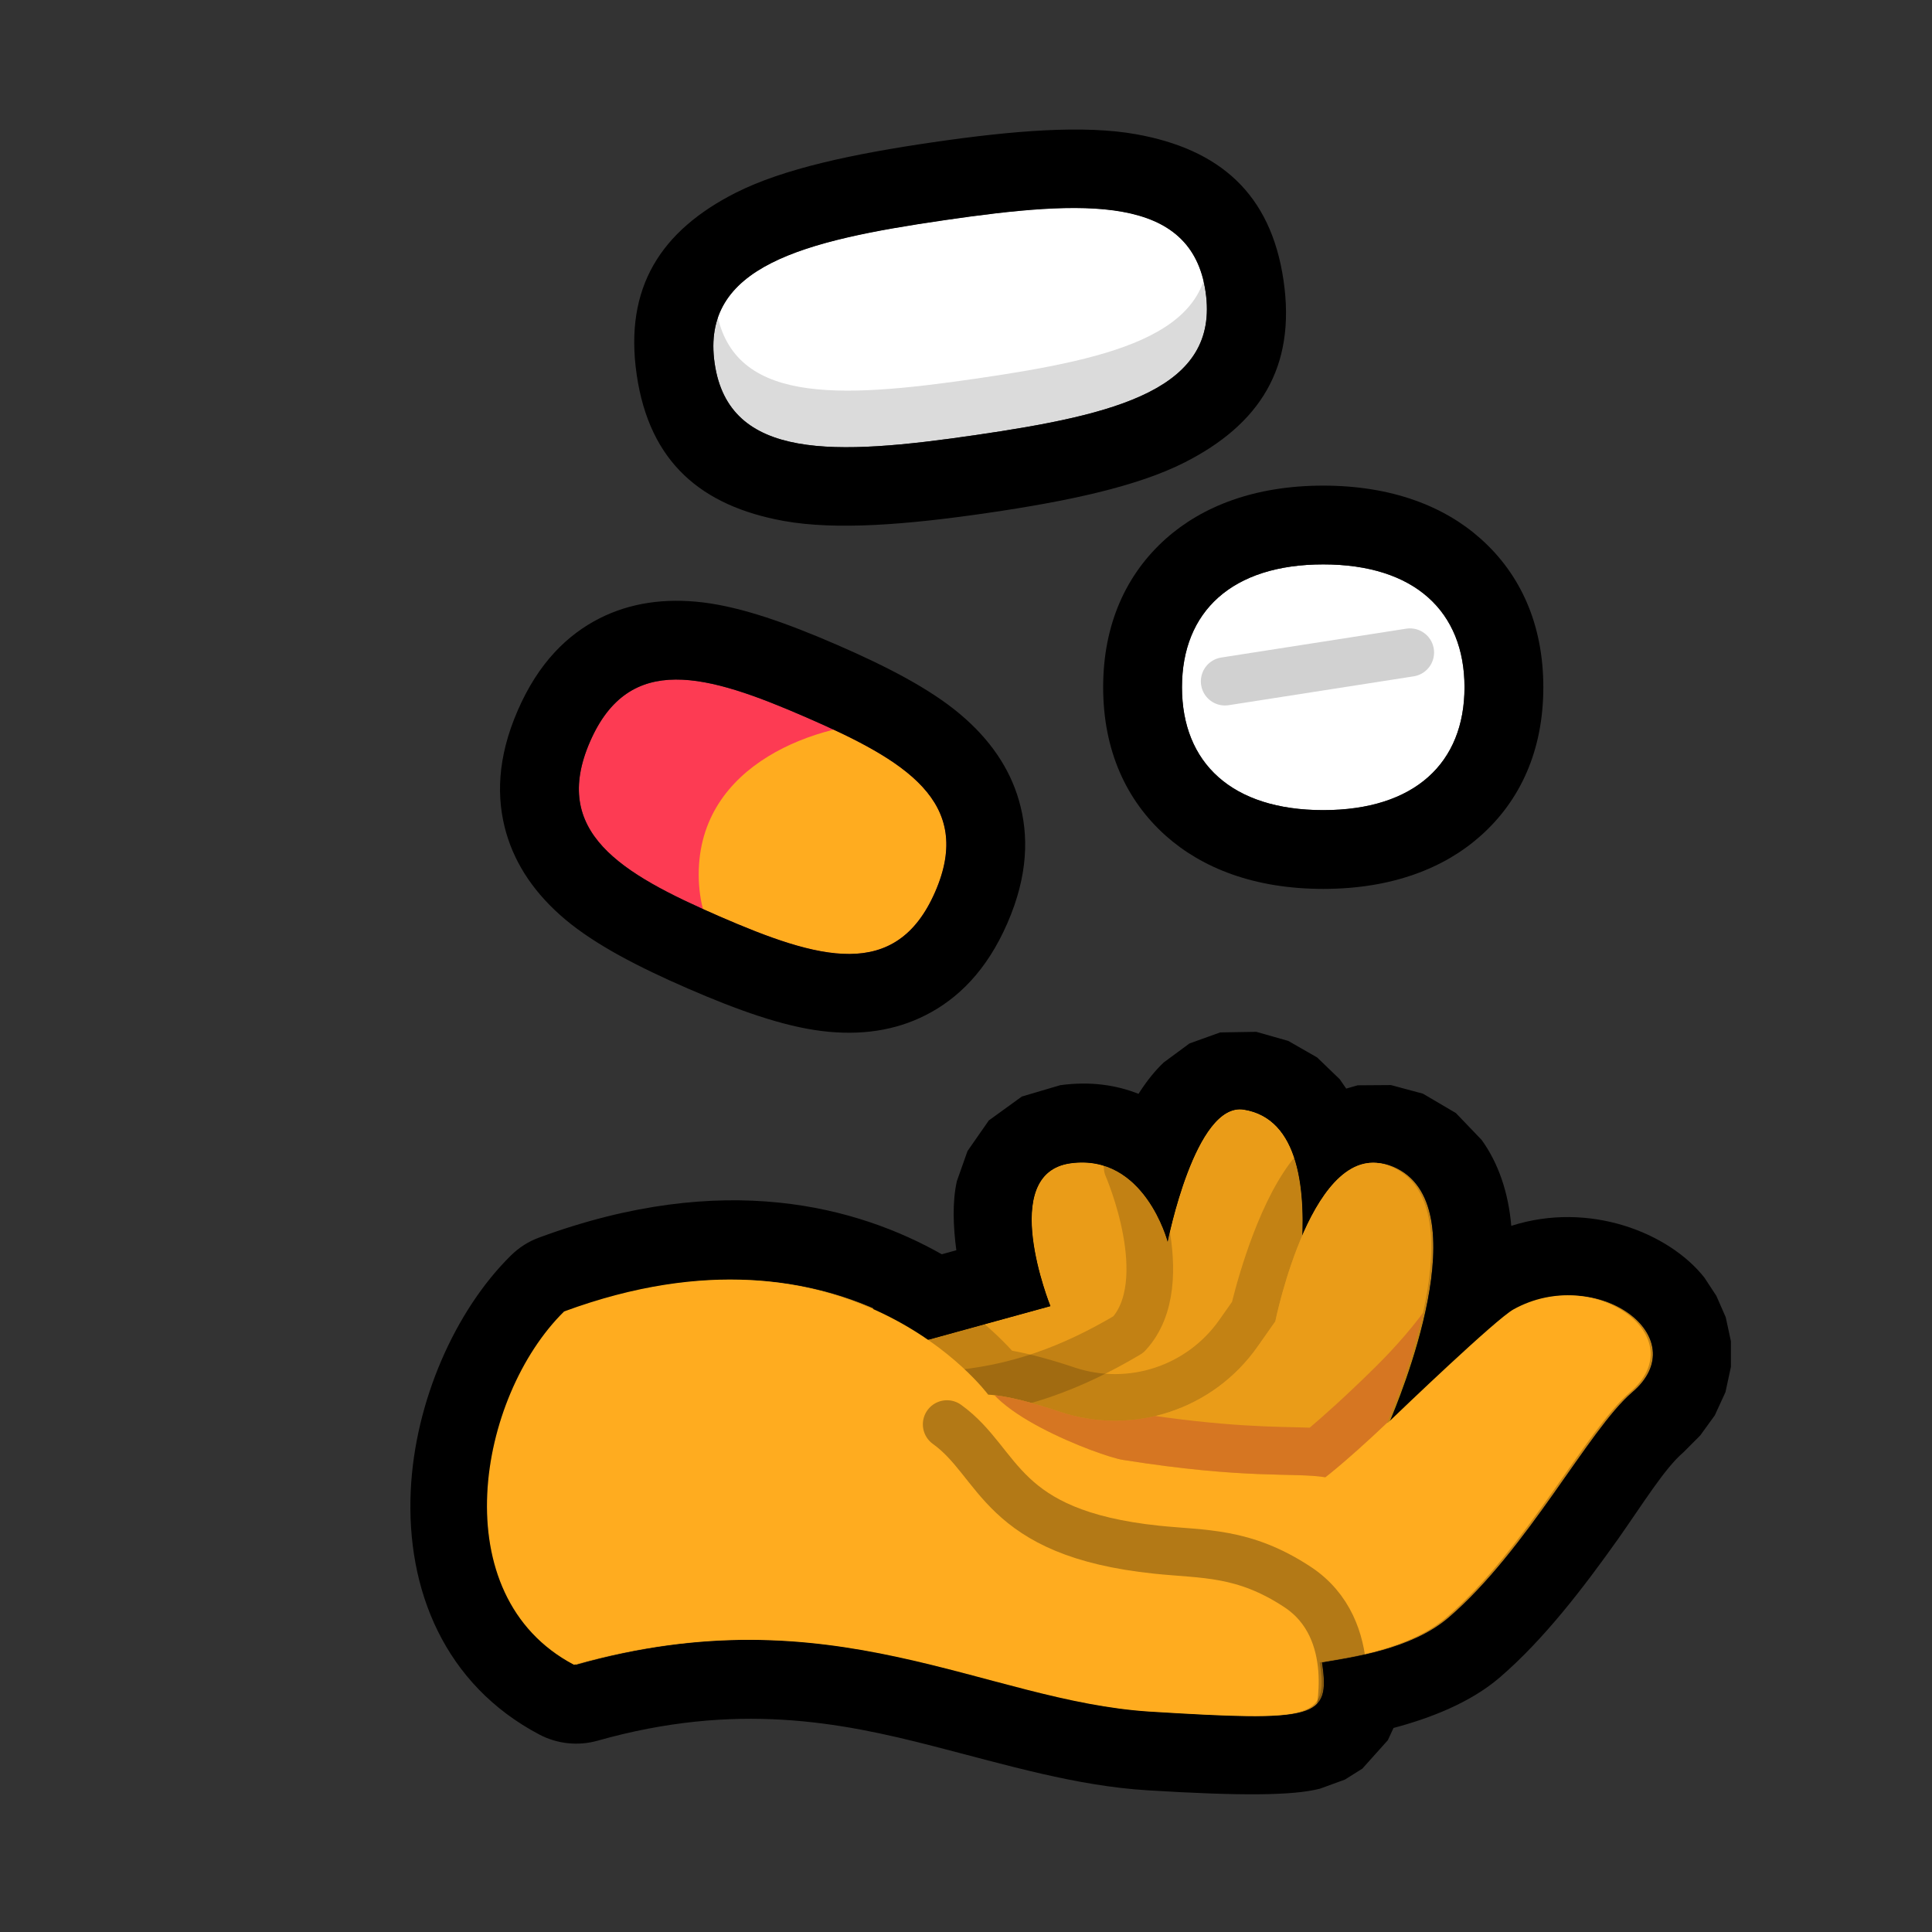 <?xml version="1.0" encoding="UTF-8" standalone="no"?>
<!DOCTYPE svg PUBLIC "-//W3C//DTD SVG 1.1//EN" "http://www.w3.org/Graphics/SVG/1.1/DTD/svg11.dtd">
<svg width="100%" height="100%" viewBox="0 0 500 500" version="1.1" xmlns="http://www.w3.org/2000/svg" xmlns:xlink="http://www.w3.org/1999/xlink" xml:space="preserve" xmlns:serif="http://www.serif.com/" style="fill-rule:evenodd;clip-rule:evenodd;stroke-linecap:round;stroke-linejoin:round;stroke-miterlimit:1.5;">
    <rect x="0" y="0" width="500" height="500" fill="#333333" stroke="none"/>
    <g transform="matrix(1,0,0,1,-19781.3,-522.55)">
        <g id="Need-Pills" serif:id="Need Pills" transform="matrix(0.211,0,0,0.211,19781.3,522.55)">
            <rect x="0" y="0" width="2362.2" height="2362.2" style="fill:none;"/>
            <g transform="matrix(1.452,0.631,-0.917,2.108,-22603.5,-18003.8)">
                <path d="M18422.6,3443.46C18506.2,3443.46 18568.4,3448.92 18568.4,3501.38C18568.4,3553.84 18506.2,3559.29 18422.6,3559.29C18339.1,3559.29 18276.8,3553.84 18276.8,3501.38C18276.8,3448.92 18339.1,3443.46 18422.6,3443.46Z" style="fill:rgb(253,59,83);"/>
                <clipPath id="_clip1">
                    <path d="M18422.6,3443.46C18506.2,3443.46 18568.4,3448.92 18568.4,3501.38C18568.4,3553.84 18506.2,3559.29 18422.6,3559.29C18339.1,3559.29 18276.8,3553.84 18276.8,3501.38C18276.8,3448.92 18339.1,3443.46 18422.6,3443.46Z"/>
                </clipPath>
                <g clip-path="url(#_clip1)">
                    <g transform="matrix(-0.66,0.198,0.654,1.036,28403.9,-3773.88)">
                        <path d="M18422.6,3429.35C18506.2,3429.35 18634.5,3448.92 18634.5,3501.38C18634.5,3553.84 18506.2,3573.41 18422.6,3573.41C18339.1,3573.41 18293.4,3553.84 18293.4,3501.38C18293.4,3448.92 18339.1,3429.35 18422.6,3429.35Z" style="fill:rgb(255,172,31);"/>
                    </g>
                </g>
                <path d="M18422.6,3401.43C18464.4,3401.43 18501.7,3403.16 18530.9,3409.12C18560,3415.05 18583,3424.99 18599.7,3438.92C18617.5,3453.74 18629.4,3473.61 18629.4,3501.38C18629.4,3529.15 18617.5,3549.02 18599.7,3563.84C18583,3577.77 18560,3587.71 18530.9,3593.64C18501.7,3599.6 18464.4,3601.33 18422.6,3601.33C18380.8,3601.33 18343.6,3599.6 18314.3,3593.64C18285.3,3587.71 18262.3,3577.77 18245.5,3563.84C18227.7,3549.02 18215.8,3529.15 18215.8,3501.38C18215.8,3473.61 18227.7,3453.74 18245.5,3438.92C18262.3,3424.99 18285.3,3415.05 18314.3,3409.12C18343.6,3403.16 18380.8,3401.43 18422.6,3401.43ZM18422.6,3443.46C18339.1,3443.46 18276.8,3448.92 18276.8,3501.38C18276.8,3553.84 18339.1,3559.29 18422.6,3559.29C18506.2,3559.29 18568.4,3553.84 18568.4,3501.38C18568.4,3448.92 18506.2,3443.46 18422.6,3443.46Z"/>
            </g>
            <g transform="matrix(0.827,0,0,0.827,312.496,835.07)">
                <g transform="matrix(3.855,0,0,4.098,-56957.6,-2221.77)">
                    <path d="M15034.6,780.491L15081.1,768.465C15081.1,768.465 15060.5,720.366 15088.9,716.756C15117.3,713.146 15126.2,745.205 15126.2,745.205C15126.2,745.205 15136.8,694.537 15155.5,697.348C15175,700.275 15179.2,722.081 15178,744.895C15185.3,728.222 15196.9,711.733 15212.8,717.927C15247,731.192 15214.9,803.036 15211.5,810.587C15211.4,810.647 15211.5,810.718 15211.5,810.756C15211.6,810.794 15211.7,810.789 15211.7,810.744C15216.6,806.332 15253.3,773.206 15260.1,769.653C15291.4,753.315 15329.8,779.766 15304.9,799.68C15288.2,813.092 15264.7,856.609 15234.3,881.184C15220,892.718 15197,895.607 15185.6,897.438C15188.9,917.852 15183.3,918.857 15120.3,915.228C15056.6,911.556 14998.3,871.803 14898.6,898.285C14848,873.231 14861.5,801.226 14894.9,770.399C14962.8,746.852 15009.1,764.009 15034.6,780.491Z" style="fill:rgb(234,156,24);"/>
                    <clipPath id="_clip2">
                        <path d="M15034.6,780.491L15081.1,768.465C15081.1,768.465 15060.5,720.366 15088.9,716.756C15117.3,713.146 15126.2,745.205 15126.2,745.205C15126.2,745.205 15136.8,694.537 15155.5,697.348C15175,700.275 15179.2,722.081 15178,744.895C15185.3,728.222 15196.9,711.733 15212.8,717.927C15247,731.192 15214.9,803.036 15211.5,810.587C15211.4,810.647 15211.5,810.718 15211.5,810.756C15211.6,810.794 15211.7,810.789 15211.7,810.744C15216.6,806.332 15253.3,773.206 15260.1,769.653C15291.4,753.315 15329.8,779.766 15304.9,799.68C15288.2,813.092 15264.7,856.609 15234.3,881.184C15220,892.718 15197,895.607 15185.6,897.438C15188.9,917.852 15183.3,918.857 15120.3,915.228C15056.6,911.556 14998.3,871.803 14898.6,898.285C14848,873.231 14861.5,801.226 14894.9,770.399C14962.8,746.852 15009.1,764.009 15034.6,780.491Z"/>
                    </clipPath>
                    <g clip-path="url(#_clip2)">
                        <g transform="matrix(1.228,0,0,1.155,-3425.8,-105.909)">
                            <path d="M15094.8,713.474C15094.8,713.474 15110.5,749.4 15095.2,765.915C15077.9,776.182 15060,783.212 15038,784.655" style="fill:none;stroke:rgb(177,98,28);stroke-width:14.61px;"/>
                        </g>
                    </g>
                    <path d="M15115,691.635C15115.1,691.43 15115.3,691.226 15115.4,691.024C15118.3,686.822 15121.4,683.192 15124.7,680.26L15134.6,673.394L15146.4,669.4L15160.3,669.187L15172.6,672.477L15183.7,678.454L15192.4,686.34L15194.9,689.731L15199.3,688.543L15212.1,688.457L15224.4,691.566L15237.1,698.592L15247,708.311C15253.4,716.645 15257.3,727.291 15258.4,739.406C15288.4,730.361 15319.1,741.902 15332.7,758.139L15337.3,764.743L15340.9,772.459L15342.9,781.165L15342.9,790.436L15340.8,799.593L15336.7,807.984L15331.1,815.258L15324.6,821.392C15317.5,827.074 15309.4,839.479 15299.5,852.721C15286.3,870.201 15271,889.078 15254,902.822C15242.5,912.127 15226.9,917.673 15213.1,921.124L15210.9,925.567L15201.1,935.851L15194.4,939.807L15184.8,943.1C15174.3,945.647 15154.4,945.765 15118.5,943.693C15091.1,942.116 15064.6,934.612 15035.9,927.671C15000.2,919.028 14960.2,911.571 14906.9,925.729C14899.4,927.716 14891.4,926.926 14884.5,923.522C14848.1,905.47 14833.2,871.211 14835,835.206C14836.6,802.961 14852.1,769.957 14873.6,750.066C14876.7,747.23 14880.3,745.039 14884.4,743.641C14955.7,718.896 15007.2,732.616 15039.3,749.689C15039.3,749.689 15044.9,748.241 15044.9,748.241C15043.7,739.74 15043.3,730.789 15045.1,723.238L15049.2,712.331L15057.4,701.256L15070.1,692.608L15084.9,688.495C15096.5,687.024 15106.4,688.428 15115,691.635ZM15034.6,780.491C15009.1,764.009 14962.8,746.852 14894.9,770.399C14861.5,801.226 14848,873.231 14898.6,898.285C14998.3,871.803 15056.6,911.556 15120.3,915.228C15183.3,918.857 15188.9,917.852 15185.6,897.438C15197,895.607 15220,892.718 15234.3,881.184C15264.7,856.609 15288.2,813.092 15304.9,799.68C15329.8,779.766 15291.4,753.315 15260.1,769.653C15253.3,773.206 15216.6,806.332 15211.7,810.744C15211.7,810.789 15211.6,810.794 15211.5,810.756C15211.5,810.718 15211.4,810.647 15211.5,810.587C15214.9,803.036 15247,731.192 15212.8,717.927C15196.9,711.733 15185.3,728.222 15178,744.895C15179.2,722.081 15175,700.275 15155.5,697.348C15136.8,694.537 15126.2,745.205 15126.2,745.205C15126.2,745.205 15117.3,713.146 15088.9,716.756C15060.5,720.366 15081.1,768.465 15081.1,768.465L15034.6,780.491Z"/>
                </g>
                <g transform="matrix(3.855,0,0,4.098,-56957.6,-2221.77)">
                    <path d="M15024.4,783.133L15081.1,768.465C15081.1,768.465 15060.5,720.366 15088.9,716.756C15117.3,713.146 15126.2,745.205 15126.2,745.205C15126.2,745.205 15136.8,694.537 15155.5,697.348C15198.1,703.752 15167.5,800.511 15167.5,800.511C15167.5,800.511 15054,879.981 15024.4,783.133Z" style="fill:rgb(234,156,24);"/>
                    <clipPath id="_clip3">
                        <path d="M15024.4,783.133L15081.1,768.465C15081.1,768.465 15060.5,720.366 15088.9,716.756C15117.3,713.146 15126.2,745.205 15126.2,745.205C15126.2,745.205 15136.8,694.537 15155.5,697.348C15198.1,703.752 15167.5,800.511 15167.5,800.511C15167.5,800.511 15054,879.981 15024.4,783.133Z"/>
                    </clipPath>
                    <g clip-path="url(#_clip3)">
                        <g transform="matrix(1.228,0,0,1.155,-3425.8,-105.909)">
                            <path d="M15094.8,713.474C15094.8,713.474 15110.5,749.4 15095.2,765.915C15077.9,776.182 15060,783.212 15038,784.655" style="fill:none;stroke:rgb(194,129,20);stroke-width:14.61px;"/>
                        </g>
                    </g>
                    <path d="M15119.8,706.677C15121.5,703.207 15123.3,699.904 15125.3,697.004C15129.6,690.618 15134.9,685.851 15140.2,683.116L15148.7,680.256L15158.4,680.106C15179.2,683.235 15191.2,698.097 15195.2,719.482C15201.4,753.23 15185.3,805.491 15185.3,805.491C15184.2,809.101 15181.8,812.266 15178.6,814.516C15178.6,814.516 15147.2,836.461 15111.7,845.049C15087.2,850.979 15061.1,850.378 15040,836.416C15026.1,827.27 15014,812.201 15006.5,787.968C15005.2,783.482 15005.8,778.666 15008.2,774.594C15010.6,770.522 15014.7,767.534 15019.5,766.297C15019.5,766.297 15058,756.345 15058,756.345C15056.4,750.054 15055.3,742.939 15055.3,736.287C15055.6,717.401 15064.4,702.249 15086.5,699.453C15100.3,697.699 15111.3,701.056 15119.8,706.677ZM15024.4,783.133C15054,879.981 15167.5,800.511 15167.5,800.511C15167.5,800.511 15198.1,703.752 15155.5,697.348C15136.8,694.537 15126.2,745.205 15126.2,745.205C15126.2,745.205 15117.3,713.146 15088.9,716.756C15060.5,720.366 15081.1,768.465 15081.1,768.465L15024.4,783.133Z"/>
                </g>
                <g transform="matrix(4.734,0,0,4.734,-213.486,-4.936)">
                    <path d="M145.095,309.307C226.264,286.382 273.727,320.795 325.615,323.974C376.885,327.115 381.437,326.246 378.749,308.574C388.088,306.989 406.779,304.488 418.41,294.504C443.191,273.23 462.283,235.558 475.916,223.949C496.16,206.709 464.929,183.811 439.434,197.955C433.93,201.008 404.426,229.295 400.115,233.44C400.065,233.487 399.988,233.492 399.932,233.453C399.876,233.413 399.855,233.339 399.883,233.276C402.954,226.164 428.6,164.597 400.931,153.178C376.645,143.155 364.811,201.732 364.811,201.732C364.811,201.732 362.524,204.982 359.209,209.694C345.355,229.382 320.23,237.656 297.389,230.053C288.913,227.195 280.799,225.019 274.861,224.668C274.861,224.668 231.341,165.681 142.007,198.601C114.87,225.287 103.882,287.619 145.095,309.307Z" style="fill:rgb(255,172,31);"/>
                    <clipPath id="_clip4">
                        <path d="M145.095,309.307C226.264,286.382 273.727,320.795 325.615,323.974C376.885,327.115 381.437,326.246 378.749,308.574C388.088,306.989 406.779,304.488 418.41,294.504C443.191,273.23 462.283,235.558 475.916,223.949C496.16,206.709 464.929,183.811 439.434,197.955C433.93,201.008 404.426,229.295 400.115,233.44C400.065,233.487 399.988,233.492 399.932,233.453C399.876,233.413 399.855,233.339 399.883,233.276C402.954,226.164 428.6,164.597 400.931,153.178C376.645,143.155 364.811,201.732 364.811,201.732C364.811,201.732 362.524,204.982 359.209,209.694C345.355,229.382 320.23,237.656 297.389,230.053C288.913,227.195 280.799,225.019 274.861,224.668C274.861,224.668 231.341,165.681 142.007,198.601C114.87,225.287 103.882,287.619 145.095,309.307Z"/>
                    </clipPath>
                    <g clip-path="url(#_clip4)">
                        <g transform="matrix(1,0,0,1,-14776.9,-559.987)">
                            <path d="M15093.9,805.09C15133,811.302 15147.4,808.939 15157.4,810.538C15157.4,810.538 15166.4,803.713 15183.2,787.241C15241.9,729.466 15212.6,687.242 15192.7,684.015C15065.3,663.314 15065.2,699.591 15049.9,775.535C15047.2,789.237 15087.1,804.017 15093.9,805.09Z" style="fill:rgb(234,156,24);"/>
                            <path d="M15093.9,805.09C15087.1,804.017 15047.2,789.237 15049.9,775.535C15065.2,699.591 15065.3,663.314 15192.7,684.015C15212.6,687.242 15241.9,729.466 15183.2,787.241C15166.4,803.713 15157.4,810.538 15157.4,810.538C15147.4,808.939 15133,811.302 15093.9,805.09ZM15065.4,774.961C15066.7,776.074 15068.7,777.761 15070.3,778.778C15079.8,784.799 15092.9,789.633 15096.2,790.162C15127,795.043 15142.5,794.632 15152.5,795.006C15156.5,791.619 15163.3,785.616 15172.6,776.467C15201.3,748.237 15206.5,725.531 15200.8,710.544C15198.3,704.274 15194.4,699.593 15190.3,698.934C15160.1,694.025 15137.4,692.362 15120.2,693.953C15106.1,695.253 15096.3,698.604 15089.4,704.8C15082.4,711.054 15078.5,719.882 15075.3,730.654C15071.5,743.156 15068.8,758.001 15065.4,774.961Z" style="fill:rgb(214,118,34);"/>
                        </g>
                    </g>
                    <path d="M427.53,188.762C429.685,186.993 431.371,185.72 432.346,185.179C454.856,172.691 480.23,181.043 490.633,194.229C492.916,197.123 494.604,200.262 495.668,203.517L496.864,209.025L496.867,214.853C496.142,221.491 492.94,228.642 485.388,235.072C480.595,239.155 475.217,247.049 468.875,256.073C457.406,272.393 443.683,292.063 427.927,305.59C418.202,313.938 404.442,318.227 393.296,320.689C392.771,323.436 391.885,325.774 390.699,327.766L387.038,332.335L382.532,335.637C379.358,337.418 374.955,338.883 368.761,339.531C360.208,340.426 346.417,339.887 324.721,338.557C303.066,337.231 282.121,330.827 259.396,324.986C228.834,317.131 194.627,310.5 149.066,323.368C145.462,324.386 141.605,323.981 138.291,322.237C112.307,308.562 102.079,282.436 103.324,255.162C104.482,229.813 115.861,203.821 131.762,188.184C133.24,186.73 135.01,185.608 136.955,184.892C220.645,154.051 268.491,195.802 282.357,210.913C288.196,211.953 295.01,213.834 302.049,216.205C318.758,221.745 337.127,215.686 347.26,201.286C347.26,201.286 351.257,195.605 351.256,195.608C353.434,186.894 360.226,162.693 371.324,149.74C380.831,138.644 392.819,134.025 406.505,139.673C419.981,145.234 426.831,157.4 428.053,173.032C428.44,177.975 428.193,183.321 427.53,188.762ZM145.095,309.307C226.264,286.382 273.727,320.795 325.615,323.974C376.885,327.115 381.437,326.246 378.749,308.574C388.088,306.989 406.779,304.488 418.41,294.504C443.191,273.23 462.283,235.558 475.916,223.949C496.16,206.709 464.929,183.811 439.434,197.955C433.93,201.008 404.426,229.295 400.115,233.44C400.065,233.487 399.988,233.492 399.932,233.453C399.876,233.413 399.855,233.339 399.883,233.276C402.954,226.164 428.6,164.597 400.931,153.178C376.645,143.155 364.811,201.732 364.811,201.732L359.209,209.694C345.355,229.382 320.23,237.656 297.389,230.053C288.913,227.195 280.799,225.019 274.861,224.668C274.861,224.668 231.341,165.681 142.007,198.601C114.87,225.287 103.882,287.619 145.095,309.307Z" style="fill-opacity:0.17;"/>
                </g>
                <g transform="matrix(4.734,0,0,4.734,-70163.3,-2655.76)">
                    <path d="M15160.7,886.39C15160.7,886.39 15168.1,858.195 15147.8,844.867C15130.9,833.74 15118.4,834.741 15103.7,833.2C15054.1,828.009 15055,806.147 15038,793.933" style="fill:none;stroke:black;stroke-opacity:0.3;stroke-width:15.11px;"/>
                </g>
            </g>
            <g transform="matrix(2.065,-0.301,0.332,2.275,-38027.5,-2018.59)">
                <path d="M18422.6,3443.46C18506.2,3443.46 18568.4,3448.92 18568.4,3501.38C18568.4,3553.84 18506.2,3559.29 18422.6,3559.29C18339.1,3559.29 18276.8,3553.84 18276.8,3501.38C18276.8,3448.92 18339.1,3443.46 18422.6,3443.46Z" style="fill:rgb(219,219,219);"/>
                <clipPath id="_clip5">
                    <path d="M18422.6,3443.46C18506.2,3443.46 18568.4,3448.92 18568.4,3501.38C18568.4,3553.84 18506.2,3559.29 18422.6,3559.29C18339.1,3559.29 18276.8,3553.84 18276.8,3501.38C18276.8,3448.92 18339.1,3443.46 18422.6,3443.46Z"/>
                </clipPath>
                <g clip-path="url(#_clip5)">
                    <g transform="matrix(1,0,-5.55112e-17,1,5.495,-29.765)">
                        <path d="M18422.6,3443.46C18506.2,3443.46 18568.4,3448.92 18568.4,3501.38C18568.4,3553.84 18506.2,3559.29 18422.6,3559.29C18339.1,3559.29 18276.8,3553.84 18276.8,3501.38C18276.8,3448.92 18339.1,3443.46 18422.6,3443.46Z" style="fill:white;"/>
                    </g>
                </g>
                <path d="M18422.6,3401.43C18470.3,3401.43 18511.9,3403.85 18541.6,3412.9C18588.3,3427.13 18614.7,3454.24 18614.7,3501.38C18614.7,3548.52 18588.3,3575.62 18541.6,3589.86C18511.9,3598.91 18470.3,3601.33 18422.6,3601.33C18374.9,3601.33 18333.4,3598.91 18303.6,3589.86C18256.9,3575.62 18230.5,3548.52 18230.5,3501.38C18230.5,3454.24 18256.9,3427.13 18303.6,3412.9C18333.4,3403.85 18374.9,3401.43 18422.6,3401.43ZM18422.6,3443.46C18339.1,3443.46 18276.8,3448.92 18276.8,3501.38C18276.8,3553.84 18339.1,3559.29 18422.6,3559.29C18506.2,3559.29 18568.4,3553.84 18568.4,3501.38C18568.4,3448.92 18506.2,3443.46 18422.6,3443.46Z"/>
            </g>
            <g transform="matrix(1.341,0,0,1.77,-23081.7,-5354.49)">
                <path d="M18422.6,3416.24C18506.2,3416.24 18551.8,3448.92 18551.8,3501.38C18551.8,3553.84 18506.2,3586.52 18422.6,3586.52C18339.1,3586.52 18293.4,3553.84 18293.4,3501.38C18293.4,3448.92 18339.1,3416.24 18422.6,3416.24Z" style="fill:white;"/>
                <clipPath id="_clip6">
                    <path d="M18422.6,3416.24C18506.2,3416.24 18551.8,3448.92 18551.8,3501.38C18551.8,3553.84 18506.2,3586.52 18422.6,3586.52C18339.1,3586.52 18293.4,3553.84 18293.4,3501.38C18293.4,3448.92 18339.1,3416.24 18422.6,3416.24Z"/>
                </clipPath>
                <g clip-path="url(#_clip6)">
                    <g transform="matrix(1.73,0,0,1.311,-16363.3,1812.26)">
                        <path d="M20055.5,1285.3L20153.3,1270.05" style="fill:none;stroke:black;stroke-opacity:0.18;stroke-width:25.5px;"/>
                    </g>
                </g>
                <path d="M18422.6,3361.65C18485.6,3361.65 18533.5,3376.12 18566.4,3398.34C18602.9,3422.87 18623.9,3457.69 18623.9,3501.38C18623.9,3545.07 18602.9,3579.89 18566.4,3604.42C18533.5,3626.64 18485.6,3641.11 18422.6,3641.11C18359.6,3641.11 18311.8,3626.64 18278.8,3604.42C18242.4,3579.89 18221.3,3545.07 18221.3,3501.38C18221.3,3457.69 18242.4,3422.87 18278.8,3398.34C18311.8,3376.12 18359.6,3361.65 18422.6,3361.65ZM18422.6,3416.24C18339.1,3416.24 18293.4,3448.92 18293.4,3501.38C18293.4,3553.84 18339.1,3586.52 18422.6,3586.52C18506.2,3586.52 18551.8,3553.84 18551.8,3501.38C18551.8,3448.92 18506.2,3416.24 18422.6,3416.24Z"/>
            </g>
        </g>
    </g>
</svg>
